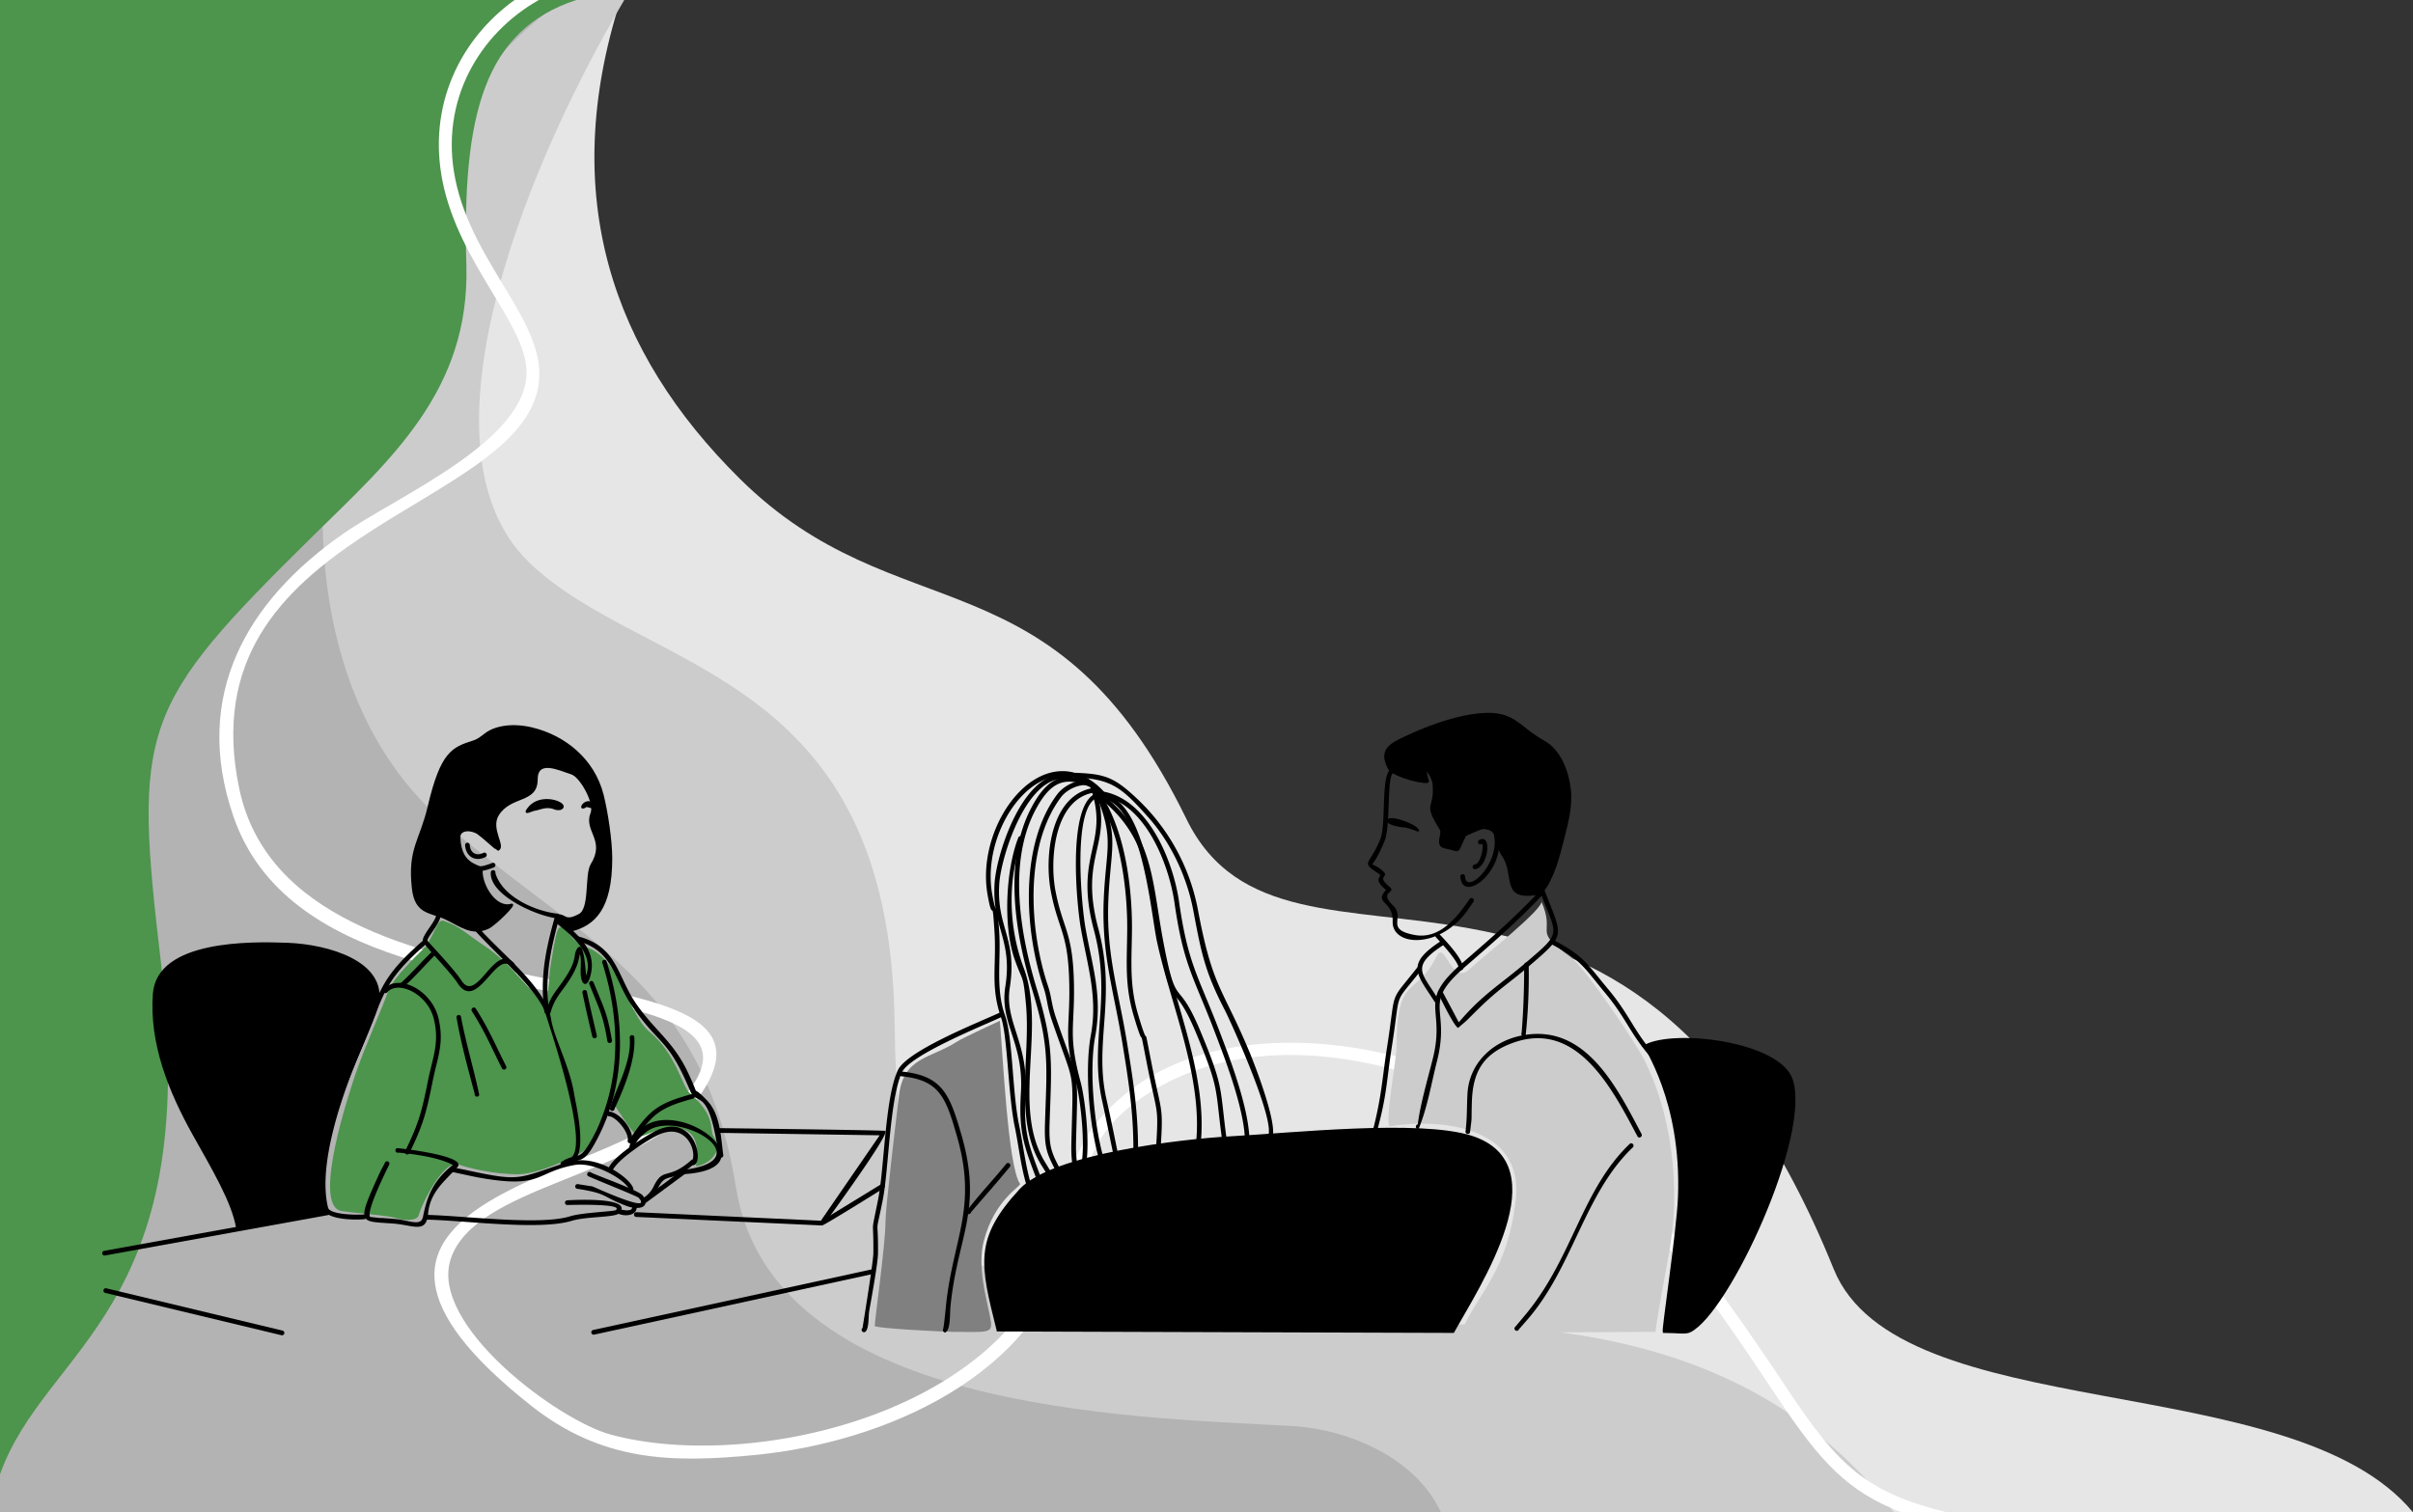 <svg id="Gruppe_2" data-name="Gruppe 2" xmlns="http://www.w3.org/2000/svg" width="1427.313" height="894.832" viewBox="0 0 1427.313 894.832">
  <rect x="0" y="0" width="1427.313" height="894.832" fill="#333333" stroke="none"/>
  <path id="Pfad_2" data-name="Pfad 2" d="M936.192,2217.756c-37.114,116.2-4.8,208.624,70.5,283.192,94.02,93.109,185.348,39.659,264.3,201.477,59.417,121.8,259.794-38.069,382.815,266.2C1691.974,3063,1925.04,3026,1996.476,3112.588H569.164V2217.756Z" transform="translate(-569.163 -2217.756)" fill="#e6e6e6" fill-rule="evenodd"/>
  <path id="Pfad_3" data-name="Pfad 3" d="M1811.33,2217.756c-64.7,109.98-123.081,268.093-56.348,332.676,68.527,66.314,213.93,62.428,216.283,273.347,1.874,170.072,48.534,147.545,234.54,174.119,74.167,10.589,248.951-24.5,356.7,114.69H1442.089V2217.756Z" transform="translate(-1442.088 -2217.756)" fill="#ccc" fill-rule="evenodd"/>
  <path id="Pfad_4" data-name="Pfad 4" d="M2538.11,2217.756c-20.171,13.851-84.811,60.5-129.558,213.215-25.114,85.781-17.86,205.665,57.385,272.139,80.127,70.783,154.373,94.176,174.086,217.281,21.168,132.084,231.072,135.747,328.6,141.1,33.326,1.832,73.529,18.723,88.379,51.094H2204.687V2217.756Z" transform="translate(-2204.687 -2217.756)" fill="#b3b3b3" fill-rule="evenodd"/>
  <path id="Pfad_5" data-name="Pfad 5" d="M4000.288,2217.756c-54.175,17.756-67.61,67.039-65.018,157.067,2.112,73.923-44.787,114.871-90.472,159.805-103.128,101.6-106.616,113.542-89.953,254.746,24.118,204.517-68.606,225.052-95.435,300.746V2217.756Z" transform="translate(-3659.41 -2217.756)" fill="#4d944d" fill-rule="evenodd"/>
  <path id="Pfad_6" data-name="Pfad 6" d="M1528.163,2217.756c-31.911,22.91-51.7,62.227-42.575,107.483,9.807,48.457,48.575,83.345,49.631,111.63,1.514,41.451-76.081,74.125-108.51,96.753-56.906,39.659-89.475,95.625-64.879,167.153,31.134,90.492,156.147,93.693,232.387,113.2,42.4,10.85,63.643,24.842,25.712,61.623-41.379,40.082-232.946,54.355-82.319,173.635,41.738,33.036,82.319,34.506,134.123,29.292,74.625-7.529,167.07-46.5,185.448-129.1,8.75-39.458,9.647-62.831,48.993-86.626,66.593-40.263,161.49-16.569,222.262,23.9,74.286,49.444,98.863,86.163,147.258,158.758,24.7,37.042,41.139,55.08,72.991,67.139h26.649c-47.538-11.757-64-27.52-93.322-71.467-51.166-76.8-84.053-122.743-165.576-171.321-62.486-37.223-169.422-54.295-229.238-2.878-30.317,26.071-29.719,45.86-37.472,80.769-23.1,104.02-179.149,141.927-264.617,118.917-31.054-8.355-107.454-64.7-94.757-103.84,14.172-43.6,110.025-48.316,143.969-92.062,81.1-104.5-236.792-32.976-269.042-186.419-32.071-152.7,165.316-163.69,177.036-238.62,5.7-36.64-38.887-70.743-49.252-122.038-9.388-46.343,14.311-86,49.392-105.872Z" transform="translate(-1223.781 -2217.756)" fill="#fff" fill-rule="evenodd"/>
  <path id="Pfad_19" data-name="Pfad 19" d="M1854.876,3989.278c11.441-25.326,27.546-36,32.629-78.393,5.421-44.854-46.621-48.578-74.506-43.806-3.129-1.853,4.026-40.163,4.026-46.907,0-43.706,11.8-29.251,23.66-53.691,5-10.307,8.73,18.682,20.131,7.066,4.086-4.167,45.8-36.982,41.678-40,9.248,20.837-6.04,16.488,17.042,32.956,8.611,6.161,38.728,50.631,44.329,61.845,14.351,28.627,22.563,72.735,13.713,116.985-.418,2.214-7.395,40.3-7.395,43.363Z" transform="translate(-990.942 -3200.641)" fill="#ccc" fill-rule="evenodd"/>
  <path id="Pfad_20" data-name="Pfad 20" d="M2986.749,3935.739c1.694,18.662,4.744,86.184,11.919,96.451.956,1.349-15.029,9.14-21.427,33.841-3.867,15.059,1.5,33.741,3.149,42.115,2.691,13.247,2.731,11.657-21.148,11.657-5.063,0-46.422-2.034-46.5-3.5-.079-3.14,6.339-48.013,6.339-61.441,0-8.214,5.939-57.6,8.012-74.971,2.771-22.89,18.337-21.5,34.582-31.969,2.99-1.953,25.074-12.18,25.074-12.18Z" transform="translate(-2395.325 -3331.75)" fill="gray" fill-rule="evenodd"/>
  <path id="Pfad_21" data-name="Pfad 21" d="M3638.581,3912.548c7.514-.986,16.583-8.817,10.823-17.032-3.747-5.4,2.412-11.375-14.909-26.714-3.767-3.3-8.052-23.232-23.181-35.653-13.674-11.173-16.723-43.705-38.609-50.672-9.647-3.1-13.852-19.809-16.942-6.16-.7,3.181-1.694,8.295-3.03,16.971-1.694,10.911-1.615,24.158-2.95,23.333-6.917-4.208-19.833-23.856-36.874-34.909-9.966-6.5-13.754-11.213-23.5-14.354-3.568-1.147-4.086,4.832-10.584,15.119-.339.484-19.793,18.522-22.364,26.554-2.71,8.375-13.992,33.52-18.9,47.974-3.548,10.509-26.669,79.037-8.51,82.057,7.454,1.208,28.9,2.576,33.525,4.529,1.315.563,10.962,1.993,12.079-2.174,1.973-7.328,15.147-33.258,23.679-29.9,4.365,1.731,20.869,5.958,35.519,5.738,6.139-.1,16.145-2.618,33.247-10.791,10.325-4.912,7.853-7.207,16.464-23.393,6.638-12.341,4.6-8.656,16.484,7.409,5.979,8.193,6.936,2.6,18.756.161,16.943-3.543,22.543,4.872,19.773,21.9Z" transform="translate(-3226.945 -3222.476)" fill="#4d944d" fill-rule="evenodd"/>
  <path id="Pfad_22" data-name="Pfad 22" d="M3203.052,4172.347c1.256-1.893,38.369-52.483,35.539-54.3-.8-.463-96.93-1.61-98.225-1.651a1.4,1.4,0,0,0-1.4,1.39,1.373,1.373,0,0,0,1.356,1.409l94.9,1.45-34.443,50.067a1.392,1.392,0,0,0,.359,1.953,1.363,1.363,0,0,0,1.913-.322Z" transform="translate(-2714.896 -3448.896)" fill-rule="evenodd"/>
  <path id="Pfad_23" data-name="Pfad 23" d="M3497.729,4184.8l-24.577,18.159a1.405,1.405,0,0,0-.279,1.953,1.357,1.357,0,0,0,1.914.322l24.537-18.139a1.424,1.424,0,0,0,.318-1.953,1.333,1.333,0,0,0-1.913-.343Z" transform="translate(-3093.347 -3493.081)" fill-rule="evenodd"/>
  <path id="Pfad_24" data-name="Pfad 24" d="M3286.73,4210.513l-35.22,21.581-109.526-5.053a1.315,1.315,0,0,0-1.4,1.328,1.347,1.347,0,0,0,1.276,1.47c.08,0,109.945,5.053,109.945,5.053,1.236.042,35-21.137,36.376-21.942a1.438,1.438,0,0,0,.459-1.954,1.384,1.384,0,0,0-1.914-.482Z" transform="translate(-2765.567 -3509.791)" fill-rule="evenodd"/>
  <path id="Pfad_25" data-name="Pfad 25" d="M4206.831,4254.808l-131.97,23.937a1.413,1.413,0,0,0-1.116,1.61,1.355,1.355,0,0,0,1.595,1.147l132.01-23.937a1.4,1.4,0,0,0,1.1-1.65,1.351,1.351,0,0,0-1.614-1.107Z" transform="translate(-4013.251 -3538.625)" fill-rule="evenodd"/>
  <path id="Pfad_26" data-name="Pfad 26" d="M3323.016,4353.91l-165.1,35.915a1.413,1.413,0,0,0,.6,2.758l165.1-35.955a1.394,1.394,0,0,0,1.036-1.65,1.348,1.348,0,0,0-1.634-1.067Z" transform="translate(-2807.115 -3602.879)" fill-rule="evenodd"/>
  <path id="Pfad_27" data-name="Pfad 27" d="M4256.52,4410.932l-104.245-25.024a1.348,1.348,0,0,0-1.654,1.027,1.4,1.4,0,0,0,1,1.691l104.245,25.043a1.418,1.418,0,0,0,1.694-1.026,1.438,1.438,0,0,0-1.037-1.711Z" transform="translate(-4089.39 -3623.624)" fill-rule="evenodd"/>
  <path id="Pfad_28" data-name="Pfad 28" d="M3671.806,4188.054c1-4.873-20.769-22.468-39.226-16.448-29.838,9.724-26.669,11.8-60.653,4.389l-7.275-1.449a1.4,1.4,0,0,0,0,2.8c8.272,1.711,14.132,3.221,22.7,4.43,30.556,4.429,27.626-4.611,49.91-8.6,11.3-2.013,29.9,8.858,31.912,14.253a1.416,1.416,0,0,0,.9,1.531,1.386,1.386,0,0,0,1.734-.906Z" transform="translate(-3297.164 -3483.888)" fill-rule="evenodd"/>
  <path id="Pfad_29" data-name="Pfad 29" d="M3550.42,4192.53c3.647,1.812,29.021,11.837,29.918,12.8,9.607,10.247-26.629-6.522-27.267-6.663l-8.771-1.369a1.4,1.4,0,0,0,0,2.8c18.218,2.879,14.132,4.47,28.563,9.985,7.415,2.879,14.929,1.229,10.125-5.9-2.053-3.021-25.832-11.354-30.675-13.71a1.363,1.363,0,0,0-1.973.08,1.426,1.426,0,0,0,.079,1.974Z" transform="translate(-3202.666 -3496.68)" fill-rule="evenodd"/>
  <path id="Pfad_30" data-name="Pfad 30" d="M3566.478,4247.469c-.259,2.919-6.757,1.047-7.535,1.047a1.4,1.4,0,0,0,0,2.8h.02c3.408,1.369,9.826,1.067,10.265-3.905a1.423,1.423,0,0,0-1.455-1.37,1.318,1.318,0,0,0-1.295,1.429Z" transform="translate(-3192.552 -3532.957)" fill-rule="evenodd"/>
  <path id="Pfad_31" data-name="Pfad 31" d="M3667.639,4240.1s33.885-1.147,28.663,3c-1.1.846-19.853,1.43-26.948,3.644-17.979,5.637-63.6-.4-84.97-.8a1.4,1.4,0,0,0,0,2.8c22.344.443,66.573,6.522,85.827.705,8.79-2.7,25.812-1.853,28.224-4.571,9.03-10.105-30.237-7.61-30.795-7.568a1.4,1.4,0,0,0,0,2.8Z" transform="translate(-3332.043 -3527.095)" fill-rule="evenodd"/>
  <path id="Pfad_32" data-name="Pfad 32" d="M3877.72,4152.729c8.551.725,24.257,2.839,32.13,7.287-10.743,8.677-15.008,17.232-17.56,30.541-1.2,6.2-7.993,2.113-17.32,1.368-17.122-1.368,1.534.543-14.013-1.147-2.312-3.563,9.388-27,11.362-31.042a1.452,1.452,0,0,0-.857-1.812,1.393,1.393,0,0,0-1.774.886c-1.675,3.421-1.475,2.436-4.026,8.032-13.235,28.99-10.464,26.333,9.309,27.883,11.759.966,19.273,6.019,20.29-5.859,1.136-13.167,10.584-19.871,17.421-27.621,5.84-6.6-33.526-11.073-35.779-11.173a1.377,1.377,0,0,0-.916,1.731,1.364,1.364,0,0,0,1.733.927Z" transform="translate(-3642.045 -3470.729)" fill-rule="evenodd"/>
  <path id="Pfad_33" data-name="Pfad 33" d="M3505.675,4136.681c6.737-1.006.578-32.533-23.4-19.729-6.278,3.382-25.812,15.562-27.267,22.749a1.385,1.385,0,0,0,2.731.221c3.687-7.086,18.736-16.709,25.732-20.434,17.241-9.18,24.257,8.194,21.546,14.5a1.41,1.41,0,0,0-.8,1.409,1.37,1.37,0,0,0,1.455,1.289Z" transform="translate(-3095.493 -3447.273)" fill-rule="evenodd"/>
  <path id="Pfad_34" data-name="Pfad 34" d="M3487.956,4169.685c-13.753,12.1-16.4,3.644-22.125,15.381a15.869,15.869,0,0,1-5.641,6.563,1.388,1.388,0,0,0-.738,1.812,1.353,1.353,0,0,0,1.794.765,17.6,17.6,0,0,0,7.076-7.932c5.023-10.328,7.455-2.094,21.686-14.716a1.389,1.389,0,0,0-2.053-1.872Z" transform="translate(-3079.15 -3483.155)" fill-rule="evenodd"/>
  <path id="Pfad_35" data-name="Pfad 35" d="M3447.738,4134.733c57.783-3.8-14.79-55.885-31.672-18.742a10.451,10.451,0,0,0-.9,3.221,1.441,1.441,0,0,0,1.5,1.289,1.421,1.421,0,0,0,1.315-1.409c.957-3.724,3.846-6.482,6.757-8.918,18.018-15.2,69.244,15.7,23.838,21.863a1.359,1.359,0,0,0-1.714.926,1.408,1.408,0,0,0,.877,1.771Z" transform="translate(-3042.958 -3440.01)" fill-rule="evenodd"/>
  <path id="Pfad_36" data-name="Pfad 36" d="M3638.924,3765.916c7.993,6.322,23.321,18.159,17.959,31.345-.359-6.16-1.654-21.782-5.362-15.7-2.671,4.349,1,6.161-9.228,20.354-4.744,6.6-6.737,8.736-9.089,16.669a1.447,1.447,0,0,0,1.156,1.63,1.4,1.4,0,0,0,1.575-1.187c2.132-7.086,4.305-9.5,8.551-15.421,8.113-11.193,7.993-16.1,8.79-19.064,1.056,3.7.3,7.751.458,11.6.379,6.885,3.548,8.173,5.363,2.637,5.341-16.407-7.276-26.211-18.438-35.069a1.4,1.4,0,0,0-1.933.222,1.45,1.45,0,0,0,.2,1.993Z" transform="translate(-3310.264 -3220.006)" fill-rule="evenodd"/>
  <path id="Pfad_37" data-name="Pfad 37" d="M3695.063,3757.819c-5.8,20.494-9.049,36.721-6.338,56.973a1.385,1.385,0,0,0,1.674,1.026,1.421,1.421,0,0,0,1-1.731c-2.411-19.87.518-34.445,6-54.8a1.417,1.417,0,0,0-.458-1.913,1.34,1.34,0,0,0-1.874.443Z" transform="translate(-3366.683 -3215.956)" fill-rule="evenodd"/>
  <path id="Pfad_38" data-name="Pfad 38" d="M3413.28,3796.513c21.208,5.617,21.387,22.507,31.951,38.069,16.444,24.218,21.088,18.36,34.682,50.731,3.907,9.4,10.823-4.006,16.783,37.909a1.366,1.366,0,1,0,2.73,0c-1.475-10.53-1.654-24-9.408-32.211-11.1-11.818-3.109,1.288-11.221-16.166-8.93-19.287-20.092-25.326-31.333-41.895-10.843-16-10.823-33.217-33.885-39.236a1.4,1.4,0,0,0-1.515,1.248,1.377,1.377,0,0,0,1.216,1.55Z" transform="translate(-3071.585 -3239.652)" fill-rule="evenodd"/>
  <path id="Pfad_39" data-name="Pfad 39" d="M3496.785,4059.011c-20.231,5.416-25.493,9.623-36.356,25.99a1.431,1.431,0,0,0,.279,1.953,1.371,1.371,0,0,0,1.953-.282c10.345-15.542,14.889-19.588,34.383-24.863a1.4,1.4,0,0,0,1.256-1.55,1.366,1.366,0,0,0-1.515-1.248Z" transform="translate(-3087.38 -3411.678)" fill-rule="evenodd"/>
  <path id="Pfad_40" data-name="Pfad 40" d="M3610.741,3835.29c10.624,33.74,11.182,70.763-5.74,102.813-8.412,15.924-9.209,8.455-18.218,14.353a1.44,1.44,0,0,0-.817,1.812,1.327,1.327,0,0,0,1.734.826c10.245-5.919,11.162.6,19.753-15.7,17.481-33.036,16.763-71.065,5.541-105.731a1.356,1.356,0,0,0-1.913-.322,1.462,1.462,0,0,0-.339,1.953Z" transform="translate(-3254.337 -3265.182)" fill-rule="evenodd"/>
  <path id="Pfad_41" data-name="Pfad 41" d="M3580.055,4106.312c1.176-6.967-7.355-17.334-13.713-17.8a1.4,1.4,0,0,0-1.3,1.51,1.416,1.416,0,0,0,1.495,1.289c3.966.362,11.64,9.362,10.883,14.193a1.416,1.416,0,0,0,.9,1.731,1.335,1.335,0,0,0,1.734-.926Z" transform="translate(-3206.11 -3430.814)" fill-rule="evenodd"/>
  <path id="Pfad_42" data-name="Pfad 42" d="M3573.3,3961.7c.977,14.555-8.052,29.493-11.7,41.209a1.437,1.437,0,0,0,.917,1.772,1.394,1.394,0,0,0,1.734-.906,3.112,3.112,0,0,1,.2-.664l-.179.362c5.481-11.8,12.737-29.03,11.68-42.6a1.381,1.381,0,0,0-1.734-.926,1.433,1.433,0,0,0-.917,1.752Z" transform="translate(-3200.769 -3347.401)" fill-rule="evenodd"/>
  <path id="Pfad_43" data-name="Pfad 43" d="M3652.79,3772.633c10.165,12.643,40.143,37.465,44.169,52.4,1.634,6,27.067,79.318,14.132,84.955a1.414,1.414,0,0,0-.817,1.812,1.338,1.338,0,0,0,1.734.846c10.105-4.389,2.81-33.52,1.555-41.149-2.771-16.528-11.681-32.392-13.573-43.887-3.229-19.689-32.33-40.968-44.768-56.389a1.383,1.383,0,0,0-1.894-.523,1.468,1.468,0,0,0-.538,1.932Z" transform="translate(-3374.02 -3224.61)" fill-rule="evenodd"/>
  <path id="Pfad_44" data-name="Pfad 44" d="M3817.1,3784.218c-11.7-12.824-21.986,24.46-31.194,10.187-4.6-7.147-19.793-22.87-20.072-23.555-.678-1.55,7.156-9.562,7.854-14.937a1.378,1.378,0,0,0-1.375-1.41,1.4,1.4,0,0,0-1.375,1.41c-.519,3.764-8.252,11.656-7.894,15,.219,2.295,15.945,17.857,20.51,24.943,11.421,17.7,22.9-19.267,31.373-9.885a1.4,1.4,0,0,0,1.973.222,1.432,1.432,0,0,0,.2-1.973Z" transform="translate(-3512.957 -3214.231)" fill-rule="evenodd"/>
  <path id="Pfad_45" data-name="Pfad 45" d="M3889.9,3877.563c6.438-7.288,24.038.966,27.586,16,3.349,14.052-.678,22.386-3.528,36.438-3.628,18.038-5.3,24.823-13.394,41.411a1.418,1.418,0,0,0,.458,1.953,1.358,1.358,0,0,0,1.893-.5c8.292-17.011,10.006-23.795,13.753-42.3,2.99-14.837,7.016-22.79,3.508-37.646-3.967-16.75-23.9-26.714-32.45-17.092a1.439,1.439,0,0,0,.2,1.993,1.381,1.381,0,0,0,1.973-.261Z" transform="translate(-3660.821 -3290.464)" fill-rule="evenodd"/>
  <path id="Pfad_46" data-name="Pfad 46" d="M3970.816,3799.451c-26.608,23.192-25.233,30.158-38.787,61.925-10.684,25.043-27.147,69.877-20.351,97.055,1.714,6.7,18.9,6.6,24,6.16a1.4,1.4,0,0,0,1.376-1.41,1.435,1.435,0,0,0-1.376-1.43c-4.046.363-20.291.222-21.307-4.026-6.637-26.433,9.807-70.883,20.191-95.2,13.335-31.285,11.86-38.109,37.951-60.9a1.362,1.362,0,0,0,.239-1.953,1.347,1.347,0,0,0-1.934-.222Z" transform="translate(-3720.311 -3243.174)" fill-rule="evenodd"/>
  <path id="Pfad_47" data-name="Pfad 47" d="M3913.282,3817.72c-6.279,5.9-12.5,13.126-18.079,18.219h.04a1.349,1.349,0,0,0-.836,1.751,1.39,1.39,0,0,0,1.733.886c3.429-2.054,14.65-14.776,19.534-19.467a1.387,1.387,0,0,0-.518-1.912,1.345,1.345,0,0,0-1.874.523Z" transform="translate(-3657.574 -3254.76)" fill-rule="evenodd"/>
  <path id="Pfad_48" data-name="Pfad 48" d="M3797.481,3948.059c-6.617-13.005-9.886-21.38-17.919-34.022a1.383,1.383,0,0,0-1.973-.3,1.43,1.43,0,0,0-.279,1.953c7.912,12.421,11.261,20.958,17.779,33.781a1.4,1.4,0,0,0,1.893.524,1.467,1.467,0,0,0,.5-1.933Z" transform="translate(-3498.142 -3317.295)" fill-rule="evenodd"/>
  <path id="Pfad_49" data-name="Pfad 49" d="M3836.165,3973.135c-3.249-15.421-7.674-29.755-10.723-45.739a1.424,1.424,0,0,0-1.3-1.51,1.394,1.394,0,0,0-1.455,1.289c2.751,15.824,6.658,29.875,10.783,45.377a1.413,1.413,0,0,0,1.057,1.65,1.363,1.363,0,0,0,1.634-1.067Z" transform="translate(-3552.691 -3325.359)" fill-rule="evenodd"/>
  <path id="Pfad_50" data-name="Pfad 50" d="M3624.764,3885.491c1.794,8.717,3.787,17.414,5.88,26.09a1.389,1.389,0,0,0,1.753.846,1.355,1.355,0,0,0,.837-1.771c-1.993-8.456-3.966-16.931-5.76-25.406a1.387,1.387,0,0,0-1.5-1.288,1.355,1.355,0,0,0-1.216,1.53Z" transform="translate(-3280.258 -3298.17)" fill-rule="evenodd"/>
  <path id="Pfad_51" data-name="Pfad 51" d="M3612.843,3904.1c-2.81-16.447-4.345-18.179-11.022-34.747a1.4,1.4,0,0,0-1.974-.281,1.427,1.427,0,0,0-.259,1.952c6.139,15.4,7.833,17.7,10.484,33.076a1.385,1.385,0,1,0,2.77,0Z" transform="translate(-3250.837 -3288.331)" fill-rule="evenodd"/>
  <path id="Pfad_52" data-name="Pfad 52" d="M3727.049,3707.87c-13.035-1.49-32.19-9.845-36.456-23.856v-.423a1.391,1.391,0,0,0-1.315-1.469,1.422,1.422,0,0,0-1.455,1.369v.282c-.538,13.206,26.948,25.527,39.226,26.9a1.4,1.4,0,0,0,0-2.8Z" transform="translate(-3397.532 -3167.295)" fill-rule="evenodd"/>
  <path id="Pfad_53" data-name="Pfad 53" d="M3635.674,3568.395c-5.1-3.241-8.929,5.315-3.867,1.671.4-.3,3.428.987,4.225.7.418-2.154,1.017-1.53-.358-2.376Z" transform="translate(-3285.109 -3093.067)" fill-rule="evenodd"/>
  <path id="Pfad_54" data-name="Pfad 54" d="M3635.674,3568.395c-5.1-3.241-8.929,5.315-3.867,1.671.4-.3,3.428.987,4.225.7.418-2.154,1.017-1.53-.358-2.376Z" transform="translate(-3285.109 -3093.067)" fill="none" stroke="#000" stroke-miterlimit="10" stroke-width="1.088"/>
  <path id="Pfad_55" data-name="Pfad 55" d="M3702.05,3569.526c6.737-2.616-10.683-10.146-18.377-.925-4.026,4.872.857,1.771,3.309,1.369,3.249-.564,7.076-2.778,11.979-.665a6.807,6.807,0,0,0,3.09.221Z" transform="translate(-3370.68 -3090.796)" fill-rule="evenodd"/>
  <path id="Pfad_56" data-name="Pfad 56" d="M3702.05,3569.526c6.737-2.616-10.683-10.146-18.377-.925-4.026,4.872.857,1.771,3.309,1.369,3.249-.564,7.076-2.778,11.979-.665a6.807,6.807,0,0,0,3.09.221Z" transform="translate(-3370.68 -3090.796)" fill="none" stroke="#000" stroke-miterlimit="10" stroke-width="1.088"/>
  <path id="Pfad_57" data-name="Pfad 57" d="M3814.4,3662.532c-8.79,3.4-9.508,2.436-16.7-3.784a1.338,1.338,0,0,0-1.934.141,1.423,1.423,0,0,0,.14,1.953c7.993,6.925,9.607,8.113,19.553,4.288a1.474,1.474,0,0,0,.778-1.852,1.413,1.413,0,0,0-1.834-.745Z" transform="translate(-3523.271 -3151.914)" fill-rule="evenodd"/>
  <path id="Pfad_58" data-name="Pfad 58" d="M3820.81,3642.105c-4.085,2.054-7.674,0-7.953-4.63a1.406,1.406,0,0,0-1.415-1.389,1.381,1.381,0,0,0-1.355,1.389c.4,6.865,6.039,10.106,12.1,7.046a1.4,1.4,0,0,0,.5-1.912,1.366,1.366,0,0,0-1.874-.5Z" transform="translate(-3534.965 -3137.445)" fill-rule="evenodd"/>
  <path id="Pfad_59" data-name="Pfad 59" d="M3694.791,3560.737c13.474-3.463,23.639-12.763,23.639-42.7,0-10.549-2.531-27.36-5.083-37.506-5.342-21.057-22.563-34.787-41.738-39.417-11.362-2.778-21.666-1.107-27.407,3.2-3.329,2.517-4.823,3.724-7.535,4.57-12.1,3.845-18.776,6.382-26.29,38.391-4.824,20.655-11.959,24.923-9.388,48.417,1.694,15.461,10.564,13.649,20.071,18.259,8.391,4.026,14.869,9.623,24.456,5.274,4.166-1.912,17.122-14.837,13.773-13.83-9.228,2.758-17.879-11.294-17.521-20.313.18-3.926-12.437-1.048-13.175-19.327-.239-5.214,6.956-5.234,11.023-2.436,2.312,1.55,11.381,9.8,11.64,9.724,4.8-1.792-5.162-12.462.2-20.9,7.534-11.837,22.862-7.006,22.862-20.756,0-12.522,13.255-5.919,20.67-3.543,5.3,1.69,14.132,17.353,11.68,23.453-4.206,10.328,9.069,15.884.1,30.3-3.807,6.119-.279,27.036-7.674,30.016-1.575.685-5.283,3.08-8.412,1.107-3.149-1.953-7.913-1.691-.7,4.107.26.181,4.8,3.906,4.8,3.906Z" transform="translate(-3356.823 -3010.136)" fill-rule="evenodd"/>
  <path id="Pfad_60" data-name="Pfad 60" d="M3694.791,3560.737c13.474-3.463,23.639-12.763,23.639-42.7,0-10.549-2.531-27.36-5.083-37.506-5.342-21.057-22.563-34.787-41.738-39.417-11.362-2.778-21.666-1.107-27.407,3.2-3.329,2.517-4.823,3.724-7.535,4.57-12.1,3.845-18.776,6.382-26.29,38.391-4.824,20.655-11.959,24.923-9.388,48.417,1.694,15.461,10.564,13.649,20.071,18.259,8.391,4.026,14.869,9.623,24.456,5.274,4.166-1.912,17.122-14.837,13.773-13.83-9.228,2.758-17.879-11.294-17.521-20.313.18-3.926-12.437-1.048-13.175-19.327-.239-5.214,6.956-5.234,11.023-2.436,2.312,1.55,11.381,9.8,11.64,9.724,4.8-1.792-5.162-12.462.2-20.9,7.534-11.837,22.862-7.006,22.862-20.756,0-12.522,13.255-5.919,20.67-3.543,5.3,1.69,14.132,17.353,11.68,23.453-4.206,10.328,9.069,15.884.1,30.3-3.807,6.119-.279,27.036-7.674,30.016-1.575.685-5.283,3.08-8.412,1.107-3.149-1.953-7.913-1.691-.7,4.107.26.181,4.8,3.906,4.8,3.906Z" transform="translate(-3356.823 -3010.136)" fill="none" stroke="#000" stroke-miterlimit="10" stroke-width="1.088"/>
  <path id="Pfad_61" data-name="Pfad 61" d="M4124.727,3840.916c4.684-24.561-29.28-34.446-53.378-35.392-21.826-.866-76.878-1.671-79.21,29.634-2.192,29.473,9.348,57.939,23.68,83.527,11.38,20.333,22.881,39.538,25.553,54.959.318,1.952,46.461-8.737,49.252-8.737,5.74,0,1.1-4.469,1.1-12.4,0-10.368,1.036-15.421,1.933-26.211,1.655-19.186,29.061-74.568,31.074-85.378Z" transform="translate(-3901.168 -3247.132)" fill-rule="evenodd"/>
  <path id="Pfad_62" data-name="Pfad 62" d="M4124.727,3840.916c4.684-24.561-29.28-34.446-53.378-35.392-21.826-.866-76.878-1.671-79.21,29.634-2.192,29.473,9.348,57.939,23.68,83.527,11.38,20.333,22.881,39.538,25.553,54.959.318,1.952,46.461-8.737,49.252-8.737,5.74,0,1.1-4.469,1.1-12.4,0-10.368,1.036-15.421,1.933-26.211,1.655-19.186,29.061-74.568,31.074-85.378Z" transform="translate(-3901.168 -3247.132)" fill="none" stroke="#000" stroke-miterlimit="10" stroke-width="1.088"/>
  <path id="Pfad_63" data-name="Pfad 63" d="M2079.559,3524.815c6.777-8.334,10.006-21.339,12.557-31.365,2.452-9.744,5.3-19.709,3.987-30.278-1.216-10.187-5.82-22.386-15.128-27.621-17.162-9.6-17.78-19.508-42.775-15.722-12.737,1.912-27.546,7.489-39.505,13.105-8.57,4.006-15.447,7.469-9.687,18.36,2.591,4.932,24.038,9.985,23.26,7.549-3.986-12.6,2.85-2.9,3.229,1.853,1.236,16.1-6.2,9.925,4.246,26.775,1.614,2.5-3.329,9.482,2.412,10.65,10.325,2.134,6.279,4.167,12.059-7.066.239-.463,9.548-4.368,10.365-4.368,10.7,0,7.574,10.327,11.6,15.783,8.073,11.153-.518,25.849,18.457,23.453,1.156-.1,3.867.2,4.923-1.107Z" transform="translate(-1167.548 -2996.681)" fill-rule="evenodd"/>
  <path id="Pfad_64" data-name="Pfad 64" d="M2079.559,3524.815c6.777-8.334,10.006-21.339,12.557-31.365,2.452-9.744,5.3-19.709,3.987-30.278-1.216-10.187-5.82-22.386-15.128-27.621-17.162-9.6-17.78-19.508-42.775-15.722-12.737,1.912-27.546,7.489-39.505,13.105-8.57,4.006-15.447,7.469-9.687,18.36,2.591,4.932,24.038,9.985,23.26,7.549-3.986-12.6,2.85-2.9,3.229,1.853,1.236,16.1-6.2,9.925,4.246,26.775,1.614,2.5-3.329,9.482,2.412,10.65,10.325,2.134,6.279,4.167,12.059-7.066.239-.463,9.548-4.368,10.365-4.368,10.7,0,7.574,10.327,11.6,15.783,8.073,11.153-.518,25.849,18.457,23.453,1.156-.1,3.867.2,4.923-1.107Z" transform="translate(-1167.548 -2996.681)" fill="none" stroke="#000" stroke-miterlimit="10" stroke-width="1.088"/>
  <path id="Pfad_65" data-name="Pfad 65" d="M2260.806,3603.436c-.518-3.241-10.484-6.422-13.075-6.925-7.475-1.55-7.514,3.08,5.66,4.228.957.121,7.3,2.033,7.415,2.7Z" transform="translate(-1421.847 -3111.58)" fill-rule="evenodd"/>
  <path id="Pfad_66" data-name="Pfad 66" d="M2260.806,3603.436c-.518-3.241-10.484-6.422-13.075-6.925-7.475-1.55-7.514,3.08,5.66,4.228.957.121,7.3,2.033,7.415,2.7Z" transform="translate(-1421.847 -3111.58)" fill="none" stroke="#000" stroke-miterlimit="10" stroke-width="1.088"/>
  <path id="Pfad_67" data-name="Pfad 67" d="M2165.125,3510.406c-9.328-1.61-4.425,31.868-8.65,42.236-6.4,15.662-11.919,12.945-.877,20.212,3.388,2.234-4.744,2.054,4.345,9.643-7.455,8.275,4.365,6.1,3.927,18.6-.538,14.595,27.147,16.809,44.01-6.161l3.767-5.456a1.419,1.419,0,0,0-.359-1.952,1.338,1.338,0,0,0-1.914.362c-7.335,10.69-17.639,24.037-32.549,21.239-17.939-3.383-5.163-10.167-12.757-17.475-8.71-8.375,2.432-7.308-2.033-10.992-8.611-7.187.917-5.174-4.385-9.744-8.65-7.449-6.876,3.1,1.435-17.374,3.767-9.281,1.076-39.2,5.382-40.4h0a1.418,1.418,0,0,0,1.694-1.027,1.453,1.453,0,0,0-1.037-1.711Z" transform="translate(-1340.099 -3055.914)" fill-rule="evenodd"/>
  <path id="Pfad_68" data-name="Pfad 68" d="M2183.52,3808.933c-.777-6.08-10.584-16.146-14.272-20.091a1.365,1.365,0,0,0-1.973.08,1.43,1.43,0,0,0,.1,1.973c2.611,2.818,12.717,13.609,13.414,17.937a1.374,1.374,0,0,0,1.276,1.47,1.424,1.424,0,0,0,1.455-1.369Z" transform="translate(-1317.932 -3236.249)" fill-rule="evenodd"/>
  <path id="Pfad_69" data-name="Pfad 69" d="M2126.259,3620.452c3.428,16.951-16.384,35.392-17.181,24.3a1.376,1.376,0,1,0-2.751,0c1.116,16.488,27.028-3.1,22.563-25.144a1.382,1.382,0,1,0-2.631.845Z" transform="translate(-1242.512 -3126.119)" fill-rule="evenodd"/>
  <path id="Pfad_70" data-name="Pfad 70" d="M2131.877,3632.724a1.513,1.513,0,0,0,.339-.2c1.2,1.952-1.056,12-4.285,12.321a1.41,1.41,0,0,0,0,2.818c7.854-.825,10.544-21.661,2.511-17.313a1.423,1.423,0,0,0-.478,1.933,1.385,1.385,0,0,0,1.913.443Z" transform="translate(-1255.526 -3133.337)" fill-rule="evenodd"/>
  <path id="Pfad_71" data-name="Pfad 71" d="M1609.74,3970.117c17.978-9.342,79.27-1.631,86.644,20.172,11.122,32.714-37.373,137.52-60.115,148.975-2.87,1.449-7,.382-15.726.382-.578-1.772,8.152-59.007,9.049-79.581,2.332-58.12-21.248-89.2-19.852-89.948Z" transform="translate(-636.519 -3351.511)" fill-rule="evenodd"/>
  <path id="Pfad_72" data-name="Pfad 72" d="M1609.74,3970.117c17.978-9.342,79.27-1.631,86.644,20.172,11.122,32.714-37.373,137.52-60.115,148.975-2.87,1.449-7,.382-15.726.382-.578-1.772,8.152-59.007,9.049-79.581,2.332-58.12-21.248-89.2-19.852-89.948Z" transform="translate(-636.519 -3351.511)" fill="none" stroke="#000" stroke-miterlimit="10" stroke-width="1.088"/>
  <path id="Pfad_73" data-name="Pfad 73" d="M1907.118,3866.434c-11.322-13.226-13.992-22.668-26.131-37.2-12.437-14.816-14.152-19.648-32.19-29.13a1.309,1.309,0,0,0-1.714.846,1.4,1.4,0,0,0,.817,1.812c17.161,9.1,19.314,14.294,31.154,28.527,12.119,14.455,14.61,23.675,26.37,37.364a1.354,1.354,0,0,0,1.913-.221,1.442,1.442,0,0,0-.219-1.993Z" transform="translate(-929.571 -3243.742)" fill-rule="evenodd"/>
  <path id="Pfad_74" data-name="Pfad 74" d="M2068.59,3717.78c9.727,25.769,12.836,22.568-8.75,41.049-15.328,13.125-25.573,18.682-39.724,35.351-5.3-10.106-2.532-4.872-9.647-18.179a1.387,1.387,0,0,0-1.774-.846,1.367,1.367,0,0,0-.817,1.771c.06.181,9.507,19.991,11.859,20.514,7.594-6.5,2.512-1.973,12.358-11.6,12.079-11.756,17.68-14.716,29.519-24.882,22.444-19.186,19.733-17.273,9.627-43.928a1.372,1.372,0,0,0-1.694-.987,1.417,1.417,0,0,0-.957,1.731Z" transform="translate(-1157.238 -3189.264)" fill-rule="evenodd"/>
  <path id="Pfad_75" data-name="Pfad 75" d="M2106.968,3720.045c-15.926,16.629-27.825,26.735-44.667,41.371-27.287,23.755-9.488,25.568-17.441,56.751-2.91,11.616-7.455,27.157-8.83,38.653a1.43,1.43,0,0,0-1.136,1.631,1.4,1.4,0,0,0,1.594,1.167c5.3-12.864,7.515-26.875,10.943-40.364,8.132-32.17-9.607-32.875,16.623-55.664,16.962-14.777,28.922-24.963,45.027-41.692a1.473,1.473,0,0,0-.139-1.993,1.384,1.384,0,0,0-1.973.14Z" transform="translate(-1197.39 -3191.57)" fill-rule="evenodd"/>
  <path id="Pfad_76" data-name="Pfad 76" d="M2211.811,3800.09c-22.045,14.152-15.268,19.547-4.285,36.619a1.365,1.365,0,0,0,1.894-.443,1.4,1.4,0,0,0-.4-1.913c-8.89-14.877-16.424-18.521,3.827-31.647a1.445,1.445,0,0,0,.757-1.852,1.407,1.407,0,0,0-1.794-.765Z" transform="translate(-1358.78 -3243.732)" fill-rule="evenodd"/>
  <path id="Pfad_77" data-name="Pfad 77" d="M2263.688,3845.641c-16.882,21.46-12.078,11.314-17.5,46.1-3.03,19.386-3.169,28.567-8.052,48.155a1.434,1.434,0,0,0,.2,1.992,1.348,1.348,0,0,0,1.933-.262c5.74-21.017,5.382-28.567,8.631-49.443,5.5-35.189.478-23.655,17.182-45.135a1.431,1.431,0,0,0-.518-1.933,1.39,1.39,0,0,0-1.874.523Z" transform="translate(-1425.606 -3272.875)" fill-rule="evenodd"/>
  <path id="Pfad_78" data-name="Pfad 78" d="M1970.794,4016.986c-14.849-27.983-33.525-66.293-71.735-58.04-16.583,3.583-30.2,16.266-31.214,34.264-.438,7.892-.139,13.75-1.1,21.944a1.428,1.428,0,0,0,.857,1.792,1.379,1.379,0,0,0,1.754-.886c1.355-11.394.7-3.905,1.076-17.434.438-17.7,6.119-28.869,24.157-35.472,38.21-13.992,59.158,27.621,73.808,55.241a1.292,1.292,0,0,0,1.874.5,1.4,1.4,0,0,0,.518-1.913Z" transform="translate(-999.825 -3346.058)" fill-rule="evenodd"/>
  <path id="Pfad_79" data-name="Pfad 79" d="M2058.581,3839.544c.04,13.267-.419,26.554-1.475,39.74a1.388,1.388,0,0,0,.518,1.913,1.324,1.324,0,0,0,1.874-.5,340.006,340.006,0,0,0,1.774-41.753,1.411,1.411,0,0,0-1.635-1.107,1.435,1.435,0,0,0-1.056,1.711Z" transform="translate(-1157.035 -3268.249)" fill-rule="evenodd"/>
  <path id="Pfad_80" data-name="Pfad 80" d="M1948.874,4142.176c-28.8,27.5-33.745,67.783-62.188,101.665l-6.04,7.187a1.449,1.449,0,0,0,.837,1.771,1.386,1.386,0,0,0,1.794-.846l5.461-6.261c26.51-30.881,33.386-74.124,61.71-101.2a1.423,1.423,0,0,0,.339-1.953,1.368,1.368,0,0,0-1.914-.362Z" transform="translate(-984.782 -3465.451)" fill-rule="evenodd"/>
  <path id="Pfad_81" data-name="Pfad 81" d="M2093.435,4236.766l269.541.866c14.77-26.734,62.886-98.987,10.564-115.657-30.576-9.723-107.354-1.469-142.753.443-28.084,1.55-104.683,10.227-123.958,31.043-26.908,29.151-23.28,43.927-13.394,83.3Z" transform="translate(-1503.328 -3449.498)" fill-rule="evenodd"/>
  <path id="Pfad_82" data-name="Pfad 82" d="M2093.435,4236.766l269.541.866c14.77-26.734,62.886-98.987,10.564-115.657-30.576-9.723-107.354-1.469-142.753.443-28.084,1.55-104.683,10.227-123.958,31.043-26.908,29.151-23.28,43.927-13.394,83.3Z" transform="translate(-1503.328 -3449.498)" fill="none" stroke="#000" stroke-miterlimit="10" stroke-width="1.088"/>
  <path id="Pfad_83" data-name="Pfad 83" d="M3023.537,3921.942c-11.74,5.476-54.833,22.406-60.255,34.063-7.674,16.488-7.933,57.718-11.68,76.44-4.5,22.769-2.611,9.039-2.811,31.868-.04,5.194-6.119,42.457-6.4,44.209a1.406,1.406,0,0,0,1.315,2.436c2.552-1.168,2.153-9,2.512-11.616.737-4.751,5.282-28.727,5.322-35.029.18-24-1.953-7.629,2.771-31.344,3.667-18.32,4.027-59.852,11.421-75.756,4.863-10.307,47.976-27.58,58.66-32.593a1.4,1.4,0,0,0,.877-1.771,1.376,1.376,0,0,0-1.734-.906Z" transform="translate(-2432.193 -3322.764)" fill-rule="evenodd"/>
  <path id="Pfad_84" data-name="Pfad 84" d="M2952.523,4175.674c-7.654,9.442-16.065,18.219-23.4,27.922a1.387,1.387,0,0,0,1,1.692,1.365,1.365,0,0,0,1.654-1.067c7.713-9.079,15.507-17.716,23.042-26.956a1.414,1.414,0,0,0-.379-1.953,1.341,1.341,0,0,0-1.913.362Z" transform="translate(-2357.412 -3486.931)" fill-rule="evenodd"/>
  <path id="Pfad_85" data-name="Pfad 85" d="M2998.438,4024.049c22.563,2.234,26.091,12.945,32.609,35.613,12.318,42.9-2.751,60.677-6.677,101.524-.378,3.645-.817,8.416-1.435,12.139a1.378,1.378,0,0,0-.2.726c.02,1.107.18.965,1.076,1.63,3.428-.886,2.95-10.548,3.289-14.575,3.887-42.216,19.493-57.335,6.6-102.289-6.937-24.078-11.182-35.191-35.26-37.586a1.409,1.409,0,1,0,0,2.818Z" transform="translate(-2464.957 -3387.185)" fill-rule="evenodd"/>
  <path id="Pfad_86" data-name="Pfad 86" d="M2488.295,3521.207c21.467.805,27.506,6.161,42.974,23.453,13.414,15,22.922,35.291,26.669,55.12,4.644,24.642,6.737,36.036,18.5,58.724,3.787,7.328,30,65.227,25.792,74.628a1.408,1.408,0,0,0,.239,1.993,1.321,1.321,0,0,0,1.914-.221c4.544-7.187-11.5-47.269-13.135-51.135-16.005-38.471-21.786-37.626-30.536-84.19a121.265,121.265,0,0,0-36.4-66.213c-13.215-12.421-18.9-14.334-35.937-14.958a1.4,1.4,0,0,0-.08,2.8Z" transform="translate(-1852.104 -3061.139)" fill-rule="evenodd"/>
  <path id="Pfad_87" data-name="Pfad 87" d="M2840.877,3527.484c-34.224-36.075-76.28,17.253-68.646,61.039,3.369,19.286,2.611-1.228,4.106,21.782,1.336,20.353-2.631,32.351,3.967,51.255,3.787,11.032,4.146,45.659,7.973,64.1,2.85,13.75,3.608,24.641,7.953,38.068a1.379,1.379,0,0,0,1.914.423,1.456,1.456,0,0,0,.459-1.953c-3.967-12.5-5.063-24.52-7.774-37.605-4.006-19.447-3.608-51.456-8.292-64.643-5.68-16-2.232-32.613-3.428-49.725-1.714-25.225-.837-2.979-4.166-22.185-7.135-41.27,32.032-92.263,63.822-58.784a1.352,1.352,0,0,0,1.914.222,1.4,1.4,0,0,0,.2-1.993Z" transform="translate(-2188.103 -3059.303)" fill-rule="evenodd"/>
  <path id="Pfad_88" data-name="Pfad 88" d="M2830.426,3530.083c-18.238-9.26-28.7-5.7-38.847,13.75-16.524,31.708-9.249,74.708.7,107.342,10.324,33.9,8.65,43.967,7.553,79.178-.517,16.045,1.575,18.662,8.731,32.452a1.355,1.355,0,0,0,1.874.583,1.4,1.4,0,0,0,.558-1.912c-6.8-13.086-8.93-15.6-8.452-30.781,1.157-35.593,2.811-46-7.634-80.325-9.647-31.708-17.022-74.246-.977-105.067,9.309-17.857,18.3-21.339,35.141-12.8a1.385,1.385,0,1,0,1.355-2.416Z" transform="translate(-2181.718 -3065.545)" fill-rule="evenodd"/>
  <path id="Pfad_89" data-name="Pfad 89" d="M2869.127,3521.1c-27.267-6.724-44.249,45.578-45.445,63.979-1.674,26.332,10.743,33.177,6.338,61.22-3.488,21.864,11.022,32.815,9.228,62.65-1.435,23.534,1.814,31.667,9.807,52.685a1.4,1.4,0,0,0,1.774.865,1.357,1.357,0,0,0,.837-1.772c-7.913-20.8-11.062-28.224-9.687-51.557,1.774-29.734-12.478-42.156-9.328-62.106,4.624-29.533-7.913-35.553-6.2-61.663,1.037-16.407,17.221-67.7,41.878-61.643a1.376,1.376,0,0,0,1.714-.927,1.362,1.362,0,0,0-.917-1.731Z" transform="translate(-2235.368 -3062.499)" fill-rule="evenodd"/>
  <path id="Pfad_90" data-name="Pfad 90" d="M2528.149,3551.943c26.47,3,40.94,40.244,44.249,63.334,5.4,37.646,11.7,44.33,24.237,77.507,5.123,13.568,21.028,53.631,16.683,70.622a1.407,1.407,0,0,0,.777,1.812,1.347,1.347,0,0,0,1.774-.785c4.744-18.179-11.082-57.9-16.663-72.675-12.477-32.935-18.756-39.679-24.078-76.964-3.528-24.742-18.9-62.508-46.979-65.689a1.42,1.42,0,0,0,0,2.839Z" transform="translate(-1877.667 -3081.043)" fill-rule="evenodd"/>
  <path id="Pfad_91" data-name="Pfad 91" d="M2782.634,3551.563c-19.334,3.463-13.215,66.555-10.564,81.01,3.986,22.084,9.926,40.2,5.82,62.509-3.887,20.876-.937,55.946,5.959,77.145a1.385,1.385,0,1,0,2.611-.927c-6.658-20.454-9.747-55.06-6.059-75.152,4.425-24-1.335-40.384-5.641-64.1-2.352-12.824-8.391-74.749,8.033-77.688a1.392,1.392,0,0,0,1.316-1.469,1.445,1.445,0,0,0-1.475-1.329Z" transform="translate(-2132.63 -3082.636)" fill-rule="evenodd"/>
  <path id="Pfad_92" data-name="Pfad 92" d="M2821.761,3535.97c-4.883-8.778-18.816-3.886-24.356,3.462-22.464,29.936-19.434,80.608-8.133,114.288,2.432,7.247,1.774,10.247,5.023,19.79,13.335,38.995,12.6,27.218,11.561,67.6-.259,9.7-.618,16.992,3.009,25.93a1.367,1.367,0,0,0,1.934.061,1.421,1.421,0,0,0,.08-1.953c-2.671-8.517-2.531-14.817-2.272-23.958,1.056-40.565,1.734-29.552-11.7-68.708-3.209-9.261-2.611-12.421-5.023-19.729-11-32.774-14.112-82.5,7.793-111.67,4.325-5.778,16.125-10.207,19.513-4.086a1.336,1.336,0,0,0,1.794.765,1.4,1.4,0,0,0,.777-1.792Z" transform="translate(-2172.017 -3069.479)" fill-rule="evenodd"/>
  <path id="Pfad_93" data-name="Pfad 93" d="M2808.881,3543.264c-26.848,2.7-30.914,40.384-26.809,61.542,4.186,21.863,9.827,23.977,10.763,51.034,1.036,29.11-3.906,32.532,4.206,62.508,2.63,9.845,6.637,43.4,1.375,53.631l-.379.584a1.41,1.41,0,0,0,.2,1.953,1.336,1.336,0,0,0,1.933-.181l.7-1.067c5.681-10.911,1.615-45.3-1.2-55.684-7.953-29.513-3.029-33.036-4.065-61.8-.977-27.4-6.6-29.473-10.823-51.376-3.668-19.024-.559-55.825,24.1-58.342a1.4,1.4,0,0,0,0-2.8Z" transform="translate(-2160.453 -3077.257)" fill-rule="evenodd"/>
  <path id="Pfad_94" data-name="Pfad 94" d="M2608.659,3556.7c24.377.986,29.778,67.521,33.366,84.271,8.072,37.787,27.945,81.815,22.922,121.575a12.2,12.2,0,0,1-1.535,5.234,1.409,1.409,0,0,0,.2,1.953,1.343,1.343,0,0,0,1.933-.181,13.517,13.517,0,0,0,2.153-6.664c5.043-40.283-14.83-84.352-23.021-122.521-3.987-18.8-8.99-85.358-36.1-86.506a1.408,1.408,0,0,0-1.335,1.47,1.389,1.389,0,0,0,1.415,1.369Z" transform="translate(-1957.719 -3084.125)" fill-rule="evenodd"/>
  <path id="Pfad_95" data-name="Pfad 95" d="M2714.308,3552.252c10.863,26.393,5.781,31.083,4.465,61.724-1.355,32.412,5.721,53.107,11,84.895,4.086,24.863,7.215,45.216,6.418,70.843a1.386,1.386,0,1,0,2.771,0c.777-25.748-2.372-46.323-6.479-71.326-5.262-31.708-12.338-52.021-10.963-84.251,1.335-30.882,6.418-36.036-4.644-62.891a1.434,1.434,0,0,0-1.774-.805,1.357,1.357,0,0,0-.8,1.812Z" transform="translate(-2065.9 -3081.856)" fill-rule="evenodd"/>
  <path id="Pfad_96" data-name="Pfad 96" d="M2639.086,3764.14c-5.442-37.062-1.3-33.741-16.4-69.958-13.992-33.479-13.853-10.549-21.806-52.4-7-36.8-5.561-63.939-36.416-87.774a1.388,1.388,0,0,0-1.774.845,1.434,1.434,0,0,0,.857,1.812c29.679,24.077,27.686,49.2,34.622,85.64,8.013,42.135,8.272,20.232,21.945,52.946,15.208,36.438,10.744,32.452,16.384,69.736a1.339,1.339,0,0,0,1.694.926,1.4,1.4,0,0,0,.9-1.772Z" transform="translate(-1912.682 -3084.174)" fill-rule="evenodd"/>
  <path id="Pfad_97" data-name="Pfad 97" d="M2674.787,3541.032c16.743,20.573,21.587,58.6,21.208,84.713-.219,18.944-1.455,31.708,4.007,50.028,7.255,24.319,2.113-.4,7.475,26.9,6.677,34.364,7.375,23.292,5.142,57.717a1.366,1.366,0,1,0,2.731,0c2.233-34.123,1.415-24.46-5.182-58.2-5.6-28.546-.06-1.812-7.733-27.741-5.083-17.112-3.887-30.9-3.628-48.638.359-27.5-4.484-65.307-22.264-86.989a1.421,1.421,0,0,0-1.973.222,1.5,1.5,0,0,0,.219,1.993Z" transform="translate(-2029.248 -3074.179)" fill-rule="evenodd"/>
  <path id="Pfad_98" data-name="Pfad 98" d="M2747.275,3536.961c12.278,34.143-9.906,39.5,2.313,85.218,10.943,40.787-3.05,65.831,4.982,101.564,2.532,11.475,4.824,23.232,7.276,34.747a1.385,1.385,0,1,0,2.77,0c-2.412-11.877-4.863-24.057-7.534-35.9-7.793-34.183,6.219-59.69-4.923-101.483-11.979-44.833,10.445-49.524-2.372-85.338a1.384,1.384,0,0,0-1.814-.685,1.447,1.447,0,0,0-.7,1.872Z" transform="translate(-2102.534 -3071.879)" fill-rule="evenodd"/>
  <path id="Pfad_99" data-name="Pfad 99" d="M2858.025,3625.6c-7.494,18.944-9.109,52.242-2.452,71.649,4.983,14.495,5.183,8.516,6.917,27.479,2.81,30.9-7.634,68.89,9.488,95.5.578.926,5.4,8.9,6.757,9.542a1.35,1.35,0,0,0,1.754-.846,1.444,1.444,0,0,0-.857-1.792c-.718-.6-5.062-7.973-5.322-8.375-21.008-32.976.519-79.541-13.294-116.2-8.71-23.232-9.827-52.121-.658-75.534a1.38,1.38,0,0,0-.458-1.913,1.343,1.343,0,0,0-1.874.483Z" transform="translate(-2255.599 -3130.204)" fill-rule="evenodd"/>
</svg>
